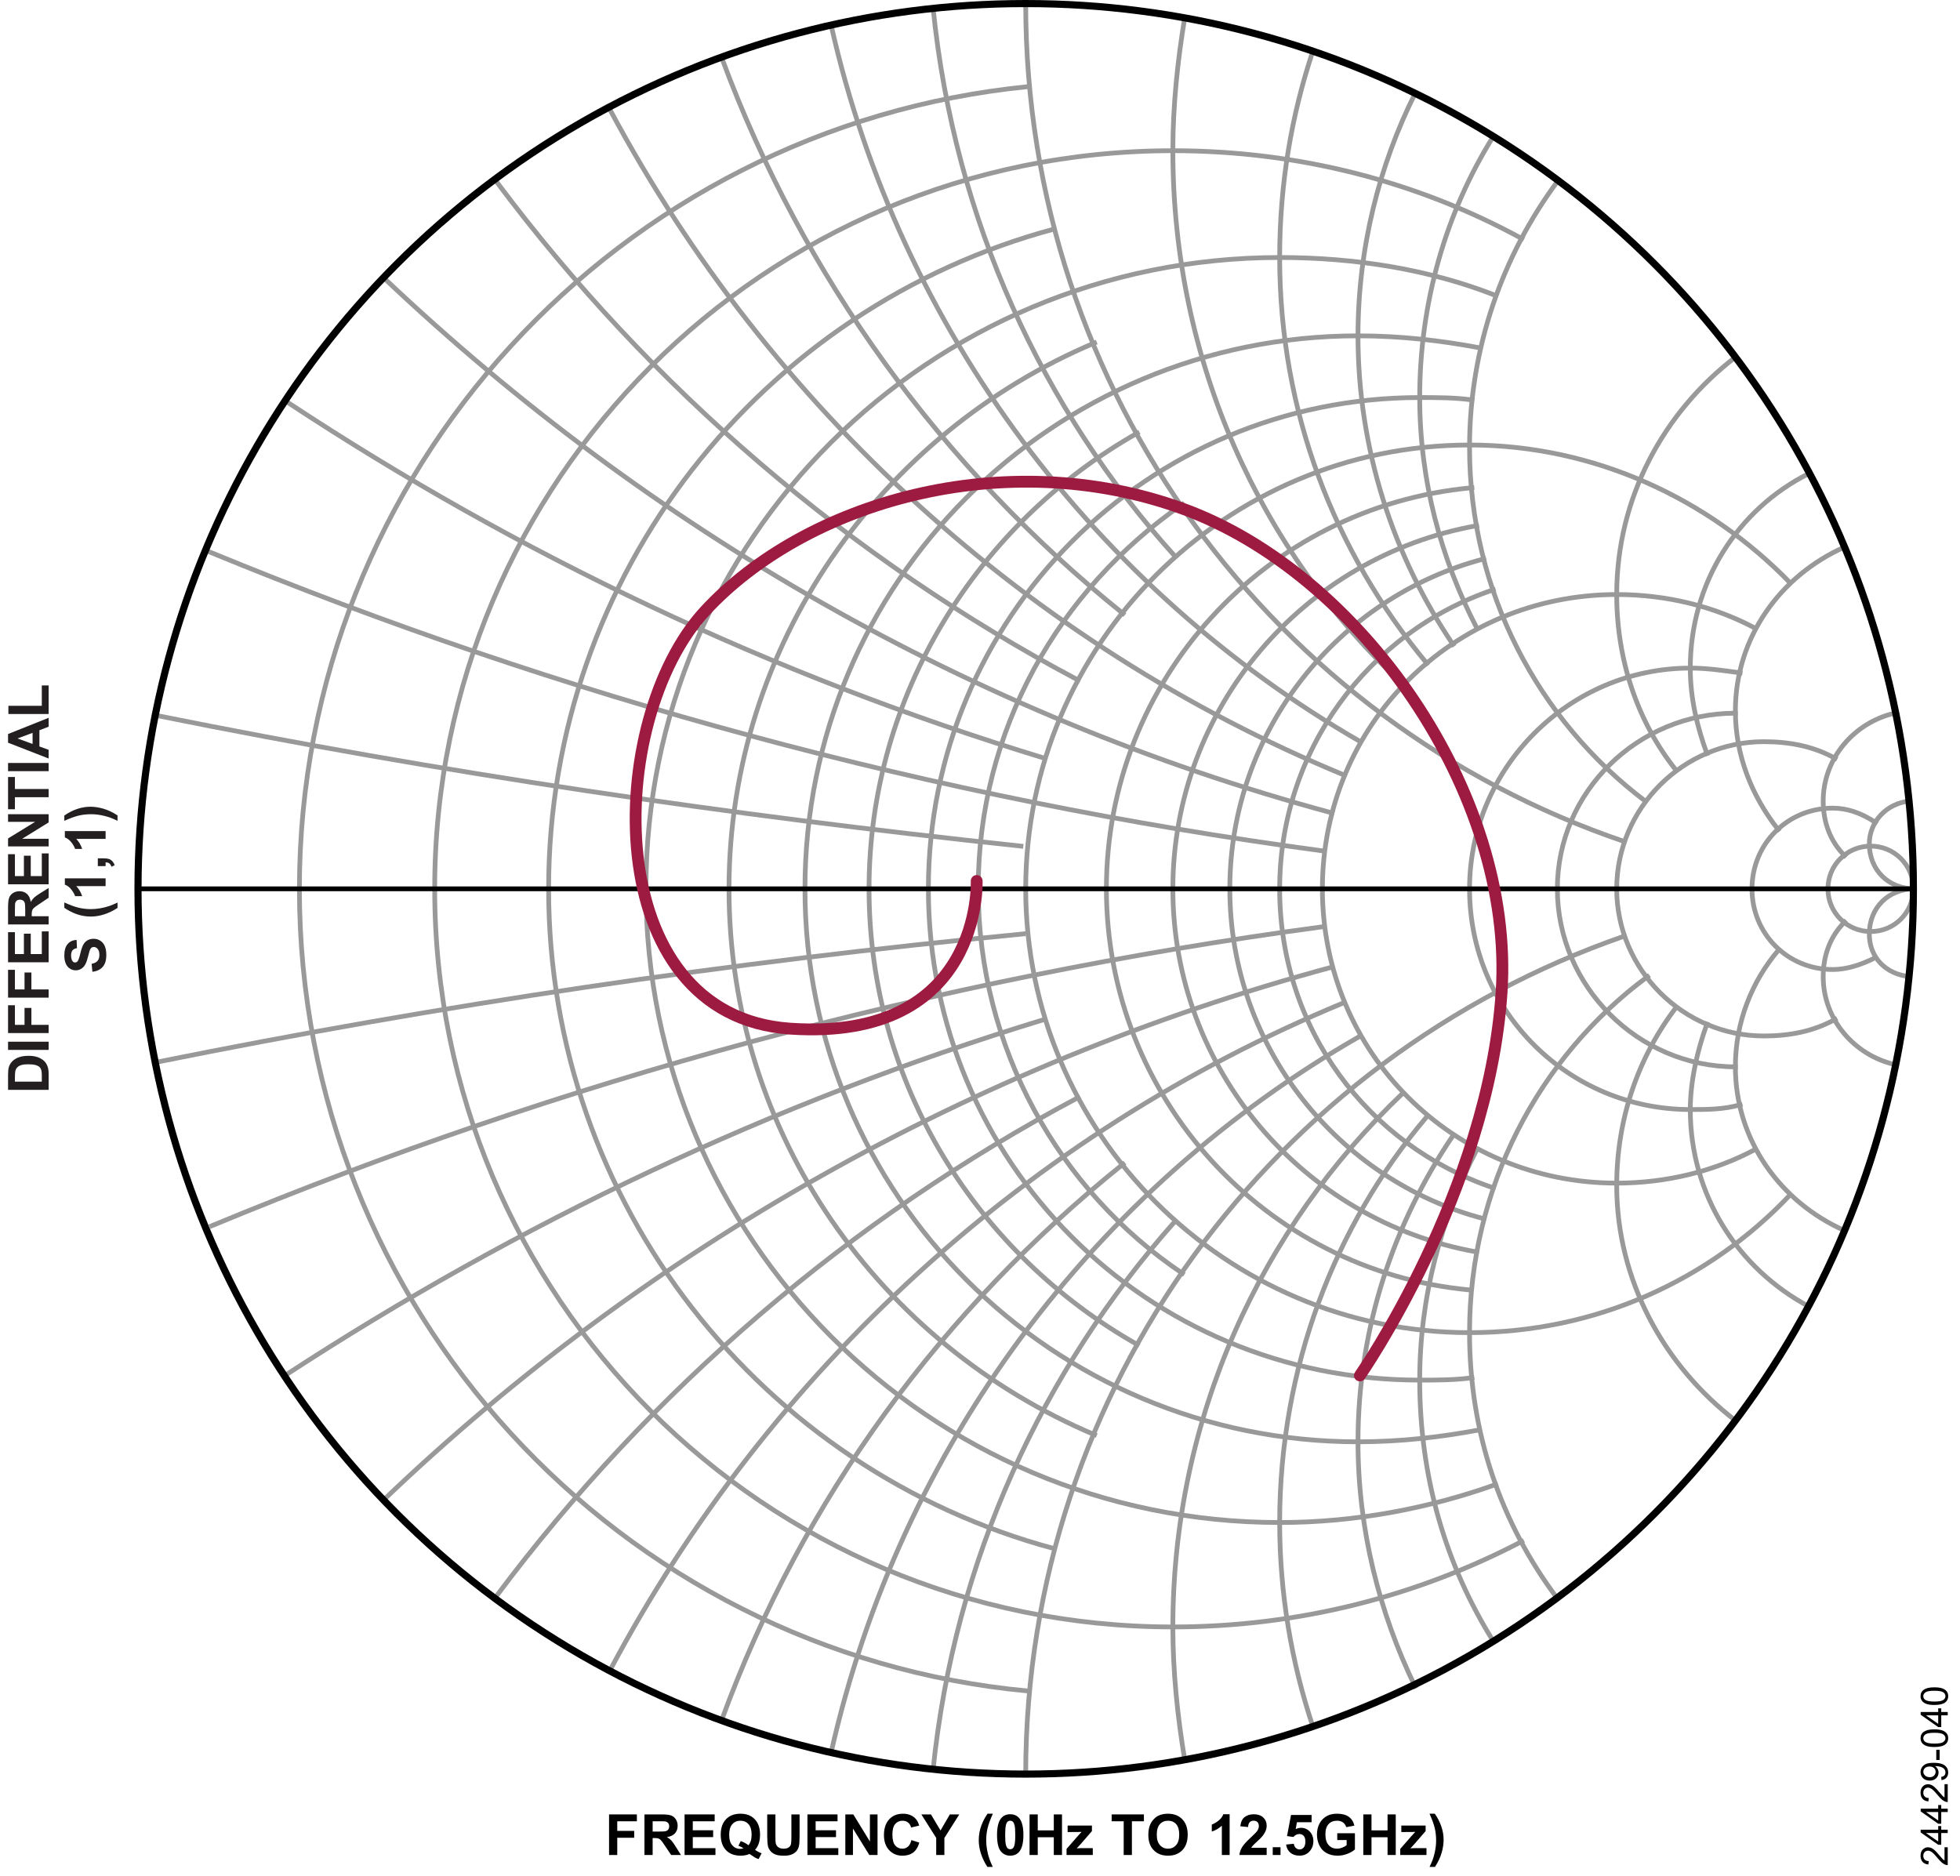 <?xml version="1.0" encoding="utf-8"?>
<!-- Generator: Adobe Illustrator 25.4.6, SVG Export Plug-In . SVG Version: 6.00 Build 0)  -->
<svg version="1.1" id="Layer_1" xmlns="http://www.w3.org/2000/svg" xmlns:xlink="http://www.w3.org/1999/xlink" x="0px" y="0px"
	 viewBox="0 0 207.425 198.583" enable-background="new 0 0 207.425 198.583" xml:space="preserve">
<g>
	
		<path fill="none" stroke="#999999" stroke-width="0.502" stroke-linecap="square" stroke-linejoin="bevel" stroke-miterlimit="10" d="
		M202.6,94.069c-2.763,0-4.773-2.01-4.773-4.772c0-2.261,1.758-4.27,4.27-4.521"/>
	
		<path fill="none" stroke="#999999" stroke-width="0.502" stroke-linecap="square" stroke-linejoin="bevel" stroke-miterlimit="10" d="
		M202.6,94.069c-2.763,0-4.773,2.01-4.773,4.773c0,2.512,1.758,4.27,4.27,4.521"/>
	
		<path fill="none" stroke="#999999" stroke-width="0.502" stroke-linecap="square" stroke-linejoin="bevel" stroke-miterlimit="10" d="
		M193.45,94.069c0,2.512,2.009,4.521,4.521,4.521c2.512,0,4.521-2.009,4.521-4.521"/>
	
		<path fill="none" stroke="#999999" stroke-width="0.502" stroke-linecap="square" stroke-linejoin="bevel" stroke-miterlimit="10" d="
		M193.45,94.069c0-2.512,2.009-4.521,4.521-4.521c2.512,0,4.521,2.01,4.521,4.521"/>
	
		<path fill="none" stroke="#999999" stroke-width="0.502" stroke-linecap="square" stroke-linejoin="bevel" stroke-miterlimit="10" d="
		M195.208,90.553c-1.507-1.507-2.261-3.517-2.261-5.777c0-4.521,3.265-8.289,7.536-9.294"/>
	
		<path fill="none" stroke="#999999" stroke-width="0.502" stroke-linecap="square" stroke-linejoin="bevel" stroke-miterlimit="10" d="
		M195.208,97.586c-1.507,1.507-2.261,3.517-2.261,5.777c0,4.521,3.265,8.289,7.536,9.294"/>
	
		<path fill="none" stroke="#999999" stroke-width="0.502" stroke-linecap="square" stroke-linejoin="bevel" stroke-miterlimit="10" d="
		M31.686,94.069c0,44.46,33.91,80.882,77.114,84.901"/>
	
		<path fill="none" stroke="#999999" stroke-width="0.502" stroke-linecap="square" stroke-linejoin="bevel" stroke-miterlimit="10" d="
		M31.686,94.069c0-44.209,33.91-80.631,77.114-84.901"/>
	
		<path fill="none" stroke="#999999" stroke-width="0.502" stroke-linecap="square" stroke-linejoin="bevel" stroke-miterlimit="10" d="
		M46.003,94.069c0,43.204,34.915,78.119,78.119,78.119c13.313,0,25.872-3.265,36.924-9.043"/>
	
		<path fill="none" stroke="#999999" stroke-width="0.502" stroke-linecap="square" stroke-linejoin="bevel" stroke-miterlimit="10" d="
		M46.003,94.069c0-43.204,34.915-78.119,78.119-78.119c13.313,0,25.872,3.265,36.924,9.294"/>
	
		<path fill="none" stroke="#999999" stroke-width="0.502" stroke-linecap="square" stroke-linejoin="bevel" stroke-miterlimit="10" d="
		M58.06,94.069c0,33.408,22.607,61.541,53.503,69.83"/>
	
		<path fill="none" stroke="#999999" stroke-width="0.502" stroke-linecap="square" stroke-linejoin="bevel" stroke-miterlimit="10" d="
		M58.06,94.069c0-33.408,22.607-61.541,53.503-69.83"/>
	
		<path fill="none" stroke="#999999" stroke-width="0.502" stroke-linecap="square" stroke-linejoin="bevel" stroke-miterlimit="10" d="
		M68.359,94.069c0,36.925,29.891,67.067,67.067,67.067c8.038,0,15.825-1.507,22.858-4.019"/>
	
		<path fill="none" stroke="#999999" stroke-width="0.502" stroke-linecap="square" stroke-linejoin="bevel" stroke-miterlimit="10" d="
		M68.359,94.069c0-36.924,29.891-66.816,67.067-66.816c8.038,0,15.825,1.256,22.858,4.019"/>
	
		<path fill="none" stroke="#999999" stroke-width="0.502" stroke-linecap="square" stroke-linejoin="bevel" stroke-miterlimit="10" d="
		M77.15,94.069c0,26.123,16.076,48.228,38.683,57.773"/>
	
		<path fill="none" stroke="#999999" stroke-width="0.502" stroke-linecap="square" stroke-linejoin="bevel" stroke-miterlimit="10" d="
		M77.15,94.069c0-25.872,16.076-48.228,38.683-57.773"/>
	
		<path fill="none" stroke="#999999" stroke-width="0.502" stroke-linecap="square" stroke-linejoin="bevel" stroke-miterlimit="10" d="
		M85.188,94.069c0,32.403,26.123,58.526,58.526,58.526c4.521,0,8.792-0.502,12.81-1.256"/>
	
		<path fill="none" stroke="#999999" stroke-width="0.502" stroke-linecap="square" stroke-linejoin="bevel" stroke-miterlimit="10" d="
		M85.188,94.069c0-32.403,26.123-58.526,58.526-58.526c4.521,0,8.792,0.502,12.81,1.256"/>
	
		<path fill="none" stroke="#999999" stroke-width="0.502" stroke-linecap="square" stroke-linejoin="bevel" stroke-miterlimit="10" d="
		M91.97,94.069c0,20.849,11.555,38.683,28.384,48.228"/>
	
		<path fill="none" stroke="#999999" stroke-width="0.502" stroke-linecap="square" stroke-linejoin="bevel" stroke-miterlimit="10" d="
		M91.97,94.069c0-20.597,11.555-38.683,28.384-48.228"/>
	
		<path fill="none" stroke="#999999" stroke-width="0.502" stroke-linecap="square" stroke-linejoin="bevel" stroke-miterlimit="10" d="
		M98.25,94.069c0,28.886,23.109,51.996,51.996,51.996c1.758,0,3.768,0,5.526-0.251"/>
	
		<path fill="none" stroke="#999999" stroke-width="0.502" stroke-linecap="square" stroke-linejoin="bevel" stroke-miterlimit="10" d="
		M98.25,94.069c0-28.635,23.109-51.995,51.996-51.995c1.758,0,3.768,0,5.526,0.251"/>
	
		<path fill="none" stroke="#999999" stroke-width="0.502" stroke-linecap="square" stroke-linejoin="bevel" stroke-miterlimit="10" d="
		M103.525,94.069c0,16.829,8.54,31.901,21.602,40.692"/>
	
		<path fill="none" stroke="#999999" stroke-width="0.502" stroke-linecap="square" stroke-linejoin="bevel" stroke-miterlimit="10" d="
		M103.525,94.069c0-16.829,8.54-31.649,21.602-40.692"/>
	
		<path fill="none" stroke="#999999" stroke-width="0.502" stroke-linecap="square" stroke-linejoin="bevel" stroke-miterlimit="10" d="
		M108.549,94.069c0,25.872,21.1,46.972,46.972,46.972c13.313,0,25.37-5.526,33.91-14.569"/>
	
		<path fill="none" stroke="#999999" stroke-width="0.502" stroke-linecap="square" stroke-linejoin="bevel" stroke-miterlimit="10" d="
		M108.549,94.069c0-25.872,21.1-46.972,46.972-46.972c13.313,0,25.37,5.777,33.91,14.569"/>
	
		<path fill="none" stroke="#999999" stroke-width="0.502" stroke-linecap="square" stroke-linejoin="bevel" stroke-miterlimit="10" d="
		M117.089,94.069c0,22.104,16.83,40.441,38.431,42.451"/>
	
		<path fill="none" stroke="#999999" stroke-width="0.502" stroke-linecap="square" stroke-linejoin="bevel" stroke-miterlimit="10" d="
		M117.089,94.069c0-22.104,16.83-40.441,38.683-42.45"/>
	
		<path fill="none" stroke="#999999" stroke-width="0.502" stroke-linecap="square" stroke-linejoin="bevel" stroke-miterlimit="10" d="
		M124.122,94.069c0,19.09,13.815,35.166,32.152,38.431"/>
	
		<path fill="none" stroke="#999999" stroke-width="0.502" stroke-linecap="square" stroke-linejoin="bevel" stroke-miterlimit="10" d="
		M124.122,94.069c0-19.09,13.815-35.166,32.152-38.431"/>
	
		<path fill="none" stroke="#999999" stroke-width="0.502" stroke-linecap="square" stroke-linejoin="bevel" stroke-miterlimit="10" d="
		M130.151,94.069c0,16.829,11.555,30.896,26.877,34.915"/>
	
		<path fill="none" stroke="#999999" stroke-width="0.502" stroke-linecap="square" stroke-linejoin="bevel" stroke-miterlimit="10" d="
		M130.151,94.069c0-16.829,11.555-30.896,26.877-34.915"/>
	
		<path fill="none" stroke="#999999" stroke-width="0.502" stroke-linecap="square" stroke-linejoin="bevel" stroke-miterlimit="10" d="
		M135.426,94.069c0,14.82,9.294,27.128,22.607,31.649"/>
	
		<path fill="none" stroke="#999999" stroke-width="0.502" stroke-linecap="square" stroke-linejoin="bevel" stroke-miterlimit="10" d="
		M135.426,94.069c0-14.569,9.294-27.128,22.607-31.649"/>
	
		<path fill="none" stroke="#999999" stroke-width="0.502" stroke-linecap="square" stroke-linejoin="bevel" stroke-miterlimit="10" d="
		M139.947,94.069c0,17.332,13.815,31.147,31.147,31.147c5.275,0,10.299-1.256,14.569-3.517"/>
	
		<path fill="none" stroke="#999999" stroke-width="0.502" stroke-linecap="square" stroke-linejoin="bevel" stroke-miterlimit="10" d="
		M139.947,94.069c0-17.332,13.815-31.147,31.147-31.147c5.275,0,10.299,1.256,14.569,3.517"/>
	
		<path fill="none" stroke="#999999" stroke-width="0.502" stroke-linecap="square" stroke-linejoin="bevel" stroke-miterlimit="10" d="
		M155.521,94.069c0,13.062,10.55,23.36,23.36,23.36c1.758,0,3.517,0,5.275-0.502"/>
	
		<path fill="none" stroke="#999999" stroke-width="0.502" stroke-linecap="square" stroke-linejoin="bevel" stroke-miterlimit="10" d="
		M155.521,94.069c0-12.81,10.55-23.36,23.36-23.36c1.758,0,3.517,0.251,5.275,0.502"/>
	
		<path fill="none" stroke="#999999" stroke-width="0.502" stroke-linecap="square" stroke-linejoin="bevel" stroke-miterlimit="10" d="
		M164.814,94.069c0,10.299,8.54,18.839,18.839,18.839"/>
	
		<path fill="none" stroke="#999999" stroke-width="0.502" stroke-linecap="square" stroke-linejoin="bevel" stroke-miterlimit="10" d="
		M164.814,94.069c0-10.299,8.54-18.588,18.839-18.588"/>
	
		<path fill="none" stroke="#999999" stroke-width="0.502" stroke-linecap="square" stroke-linejoin="bevel" stroke-miterlimit="10" d="
		M171.094,94.069c0,8.54,7.033,15.574,15.574,15.574c2.763,0,5.275-0.502,7.536-1.758"/>
	
		<path fill="none" stroke="#999999" stroke-width="0.502" stroke-linecap="square" stroke-linejoin="bevel" stroke-miterlimit="10" d="
		M171.094,94.069c0-8.54,7.033-15.573,15.574-15.573c2.763,0,5.275,0.502,7.536,1.758"/>
	
		<path fill="none" stroke="#999999" stroke-width="0.502" stroke-linecap="square" stroke-linejoin="bevel" stroke-miterlimit="10" d="
		M185.412,94.069c0,4.773,3.768,8.54,8.54,8.54c1.507,0,3.014-0.502,4.521-1.256"/>
	
		<path fill="none" stroke="#999999" stroke-width="0.502" stroke-linecap="square" stroke-linejoin="bevel" stroke-miterlimit="10" d="
		M185.412,94.069c0-4.772,3.768-8.54,8.54-8.54c1.507,0,3.014,0.502,4.521,1.507"/>
	
		<path fill="none" stroke="#999999" stroke-width="0.502" stroke-linecap="square" stroke-linejoin="bevel" stroke-miterlimit="10" d="
		M108.046,89.548c-30.896-3.265-61.541-7.787-91.432-13.815"/>
	
		<path fill="none" stroke="#999999" stroke-width="0.502" stroke-linecap="square" stroke-linejoin="bevel" stroke-miterlimit="10" d="
		M108.298,98.842c-31.398,3.014-61.792,7.535-91.683,13.564"/>
	
		<path fill="none" stroke="#999999" stroke-width="0.502" stroke-linecap="square" stroke-linejoin="bevel" stroke-miterlimit="10" d="
		M139.947,90.05c-41.194-5.526-80.631-16.327-117.806-31.649"/>
	
		<path fill="none" stroke="#999999" stroke-width="0.502" stroke-linecap="square" stroke-linejoin="bevel" stroke-miterlimit="10" d="
		M139.947,98.088c-41.194,5.526-80.631,16.327-117.555,31.649"/>
	
		<path fill="none" stroke="#999999" stroke-width="0.502" stroke-linecap="square" stroke-linejoin="bevel" stroke-miterlimit="10" d="
		M110.558,80.254c-28.886-8.791-55.763-21.602-80.128-37.678"/>
	
		<path fill="none" stroke="#999999" stroke-width="0.502" stroke-linecap="square" stroke-linejoin="bevel" stroke-miterlimit="10" d="
		M110.558,107.884c-28.886,8.791-55.763,21.602-80.379,37.678"/>
	
		<path fill="none" stroke="#999999" stroke-width="0.502" stroke-linecap="square" stroke-linejoin="bevel" stroke-miterlimit="10" d="
		M140.952,86.031c-38.18-10.299-72.342-30.142-100.223-56.517"/>
	
		<path fill="none" stroke="#999999" stroke-width="0.502" stroke-linecap="square" stroke-linejoin="bevel" stroke-miterlimit="10" d="
		M140.952,102.358c-38.18,10.299-72.593,29.891-100.223,56.266"/>
	
		<path fill="none" stroke="#999999" stroke-width="0.502" stroke-linecap="square" stroke-linejoin="bevel" stroke-miterlimit="10" d="
		M114.075,71.965c-24.114-12.81-45.214-30.896-61.541-52.749"/>
	
		<path fill="none" stroke="#999999" stroke-width="0.502" stroke-linecap="square" stroke-linejoin="bevel" stroke-miterlimit="10" d="
		M114.075,116.174c-24.114,12.811-45.214,30.896-61.541,52.749"/>
	
		<path fill="none" stroke="#999999" stroke-width="0.502" stroke-linecap="square" stroke-linejoin="bevel" stroke-miterlimit="10" d="
		M142.208,82.012c-33.408-13.815-60.787-38.934-77.616-70.332"/>
	
		<path fill="none" stroke="#999999" stroke-width="0.502" stroke-linecap="square" stroke-linejoin="bevel" stroke-miterlimit="10" d="
		M142.208,106.126c-33.408,13.815-60.787,38.934-77.616,70.583"/>
	
		<path fill="none" stroke="#999999" stroke-width="0.502" stroke-linecap="square" stroke-linejoin="bevel" stroke-miterlimit="10" d="
		M118.847,64.932c-19.09-15.322-33.91-35.668-42.45-58.777"/>
	
		<path fill="none" stroke="#999999" stroke-width="0.502" stroke-linecap="square" stroke-linejoin="bevel" stroke-miterlimit="10" d="
		M118.847,123.207c-19.09,15.322-33.91,35.417-42.45,58.778"/>
	
		<path fill="none" stroke="#999999" stroke-width="0.502" stroke-linecap="square" stroke-linejoin="bevel" stroke-miterlimit="10" d="
		M143.966,78.496c-27.882-16.076-48.73-43.455-56.014-75.858"/>
	
		<path fill="none" stroke="#999999" stroke-width="0.502" stroke-linecap="square" stroke-linejoin="bevel" stroke-miterlimit="10" d="
		M143.966,109.643c-28.133,16.076-48.73,43.455-56.014,75.858"/>
	
		<path fill="none" stroke="#999999" stroke-width="0.502" stroke-linecap="square" stroke-linejoin="bevel" stroke-miterlimit="10" d="
		M124.373,58.903c-14.066-15.574-23.36-35.669-25.621-58.024"/>
	
		<path fill="none" stroke="#999999" stroke-width="0.502" stroke-linecap="square" stroke-linejoin="bevel" stroke-miterlimit="10" d="
		M124.373,129.235c-14.066,15.825-23.36,35.92-25.621,58.024"/>
	
		<path fill="none" stroke="#999999" stroke-width="0.502" stroke-linecap="square" stroke-linejoin="bevel" stroke-miterlimit="10" d="
		M171.848,89.045c-36.924-12.559-63.299-47.474-63.299-88.669"/>
	
		<path fill="none" stroke="#999999" stroke-width="0.502" stroke-linecap="square" stroke-linejoin="bevel" stroke-miterlimit="10" d="
		M171.848,99.093c-36.924,12.81-63.299,47.725-63.299,88.669"/>
	
		<path fill="none" stroke="#999999" stroke-width="0.502" stroke-linecap="square" stroke-linejoin="bevel" stroke-miterlimit="10" d="
		M148.487,72.467c-15.071-14.066-24.365-34.161-24.365-56.517c0-4.772,0.502-9.545,1.256-14.066"/>
	
		<path fill="none" stroke="#999999" stroke-width="0.502" stroke-linecap="square" stroke-linejoin="bevel" stroke-miterlimit="10" d="
		M148.487,115.671c-15.071,14.318-24.365,34.413-24.365,56.517c0,4.773,0.502,9.545,1.256,14.066"/>
	
		<path fill="none" stroke="#999999" stroke-width="0.502" stroke-linecap="square" stroke-linejoin="bevel" stroke-miterlimit="10" d="
		M150.999,70.206c-9.796-11.806-15.573-26.626-15.573-42.953c0-7.787,1.256-15.071,3.517-21.853"/>
	
		<path fill="none" stroke="#999999" stroke-width="0.502" stroke-linecap="square" stroke-linejoin="bevel" stroke-miterlimit="10" d="
		M150.999,118.183c-9.796,11.555-15.573,26.626-15.573,42.953c0,7.536,1.256,14.82,3.517,21.602"/>
	
		<path fill="none" stroke="#999999" stroke-width="0.502" stroke-linecap="square" stroke-linejoin="bevel" stroke-miterlimit="10" d="
		M153.762,68.197c-6.28-9.294-10.047-20.597-10.047-32.654c0-9.294,2.261-18.085,6.029-25.621"/>
	
		<path fill="none" stroke="#999999" stroke-width="0.502" stroke-linecap="square" stroke-linejoin="bevel" stroke-miterlimit="10" d="
		M153.762,120.193c-6.28,9.294-10.047,20.346-10.047,32.403c0,9.294,2.261,18.085,6.029,25.872"/>
	
		<path fill="none" stroke="#999999" stroke-width="0.502" stroke-linecap="square" stroke-linejoin="bevel" stroke-miterlimit="10" d="
		M156.274,66.439c-3.768-7.284-6.028-15.573-6.028-24.365c0-10.047,2.763-19.593,7.787-27.631"/>
	
		<path fill="none" stroke="#999999" stroke-width="0.502" stroke-linecap="square" stroke-linejoin="bevel" stroke-miterlimit="10" d="
		M156.274,121.7c-3.768,7.284-6.028,15.574-6.028,24.365c0,10.299,2.763,19.593,7.787,27.63"/>
	
		<path fill="none" stroke="#999999" stroke-width="0.502" stroke-linecap="square" stroke-linejoin="bevel" stroke-miterlimit="10" d="
		M174.108,84.775c-11.303-8.54-18.588-22.104-18.588-37.427c0-10.55,3.517-20.346,9.294-28.133"/>
	
		<path fill="none" stroke="#999999" stroke-width="0.502" stroke-linecap="square" stroke-linejoin="bevel" stroke-miterlimit="10" d="
		M174.359,103.363c-11.554,8.54-18.839,22.356-18.839,37.678c0,10.55,3.265,20.095,9.294,28.133"/>
	
		<path fill="none" stroke="#999999" stroke-width="0.502" stroke-linecap="square" stroke-linejoin="bevel" stroke-miterlimit="10" d="
		M177.374,81.51c-4.019-5.024-6.28-11.555-6.28-18.588c0-10.299,5.024-19.341,12.559-25.119"/>
	
		<path fill="none" stroke="#999999" stroke-width="0.502" stroke-linecap="square" stroke-linejoin="bevel" stroke-miterlimit="10" d="
		M177.374,106.628c-4.019,5.275-6.28,11.806-6.28,18.839c0,10.048,5.024,19.09,12.559,24.867"/>
	
		<path fill="none" stroke="#999999" stroke-width="0.502" stroke-linecap="square" stroke-linejoin="bevel" stroke-miterlimit="10" d="
		M180.639,79.752c-1.005-2.763-1.758-5.777-1.758-9.043c0-9.043,5.024-16.829,12.559-20.597"/>
	
		<path fill="none" stroke="#999999" stroke-width="0.502" stroke-linecap="square" stroke-linejoin="bevel" stroke-miterlimit="10" d="
		M180.639,108.387c-1.005,2.763-1.758,6.029-1.758,9.043c0,9.043,5.024,16.829,12.559,20.848"/>
	
		<path fill="none" stroke="#999999" stroke-width="0.502" stroke-linecap="square" stroke-linejoin="bevel" stroke-miterlimit="10" d="
		M188.175,87.79c-2.763-3.517-4.521-7.787-4.521-12.559c0-7.787,4.773-14.318,11.555-17.332"/>
	
		<path fill="none" stroke="#999999" stroke-width="0.502" stroke-linecap="square" stroke-linejoin="bevel" stroke-miterlimit="10" d="
		M188.175,100.6c-2.763,3.265-4.521,7.535-4.521,12.308c0,7.787,4.773,14.318,11.555,17.332"/>
	<g>
		<path d="M64.456,196.324v-4.295h2.944v0.727h-2.077v1.017h1.793v0.727h-1.793v1.825H64.456z"/>
		<path d="M68.202,196.324v-4.295h1.825c0.459,0,0.793,0.039,1.001,0.115
			c0.208,0.078,0.374,0.215,0.499,0.412s0.188,0.423,0.188,0.677c0,0.322-0.095,0.589-0.284,0.798
			c-0.189,0.211-0.473,0.343-0.85,0.397c0.188,0.109,0.343,0.229,0.465,0.36
			s0.286,0.363,0.493,0.697l0.524,0.838h-1.037l-0.627-0.935c-0.223-0.334-0.375-0.544-0.457-0.632
			c-0.082-0.086-0.169-0.146-0.261-0.178c-0.092-0.033-0.237-0.049-0.437-0.049h-0.176v1.793H68.202z
			 M69.069,193.845h0.642c0.416,0,0.676-0.018,0.779-0.053s0.185-0.096,0.243-0.182
			s0.088-0.193,0.088-0.322c0-0.145-0.038-0.261-0.115-0.35s-0.187-0.146-0.327-0.169
			c-0.07-0.01-0.281-0.015-0.633-0.015h-0.677V193.845z"/>
		<path d="M72.448,196.324v-4.295h3.185v0.727h-2.317v0.952h2.156v0.724h-2.156v1.169h2.399v0.724
			H72.448z"/>
		<path d="M79.907,195.779c0.213,0.152,0.444,0.273,0.694,0.363l-0.319,0.612
			c-0.131-0.039-0.259-0.093-0.384-0.161c-0.027-0.014-0.22-0.141-0.577-0.381
			c-0.281,0.123-0.593,0.185-0.935,0.185c-0.66,0-1.177-0.194-1.551-0.583s-0.562-0.935-0.562-1.638
			c0-0.701,0.188-1.247,0.562-1.636c0.375-0.391,0.884-0.585,1.526-0.585
			c0.637,0,1.142,0.194,1.515,0.585c0.373,0.389,0.56,0.935,0.56,1.636
			c0,0.371-0.052,0.697-0.155,0.979C80.204,195.37,80.079,195.578,79.907,195.779z M79.209,195.29
			c0.111-0.131,0.195-0.289,0.251-0.475s0.083-0.398,0.083-0.639c0-0.496-0.109-0.866-0.328-1.112
			c-0.219-0.244-0.505-0.367-0.858-0.367s-0.64,0.123-0.859,0.369s-0.33,0.616-0.33,1.11
			c0,0.502,0.11,0.878,0.33,1.126c0.22,0.25,0.497,0.374,0.833,0.374
			c0.125,0,0.243-0.021,0.354-0.062c-0.176-0.115-0.354-0.205-0.536-0.27l0.243-0.495
			C78.677,194.948,78.95,195.094,79.209,195.29z"/>
		<path d="M81.195,192.029h0.867v2.326c0,0.369,0.011,0.608,0.032,0.718
			c0.037,0.176,0.126,0.317,0.266,0.423c0.14,0.107,0.33,0.16,0.572,0.16
			c0.246,0,0.432-0.05,0.557-0.15s0.2-0.225,0.226-0.371s0.038-0.39,0.038-0.729v-2.376h0.867
			v2.256c0,0.516-0.023,0.88-0.07,1.093s-0.133,0.393-0.259,0.539s-0.295,0.264-0.506,0.351
			c-0.211,0.086-0.486,0.13-0.826,0.13c-0.41,0-0.721-0.048-0.933-0.142
			c-0.212-0.095-0.38-0.218-0.503-0.369s-0.204-0.311-0.243-0.477
			c-0.057-0.246-0.085-0.609-0.085-1.09V192.029z"/>
		<path d="M85.45,196.324v-4.295h3.185v0.727h-2.317v0.952h2.156v0.724h-2.156v1.169h2.399v0.724
			H85.45z"/>
		<path d="M89.46,196.324v-4.295h0.844l1.758,2.868v-2.868h0.806v4.295h-0.87l-1.731-2.801v2.801
			H89.46z"/>
		<path d="M96.449,194.745l0.841,0.267c-0.129,0.469-0.343,0.817-0.643,1.045s-0.681,0.341-1.142,0.341
			c-0.57,0-1.039-0.194-1.406-0.585c-0.367-0.389-0.551-0.922-0.551-1.598
			c0-0.715,0.185-1.27,0.554-1.666c0.369-0.395,0.854-0.593,1.456-0.593
			c0.525,0,0.952,0.155,1.28,0.466c0.195,0.184,0.342,0.447,0.439,0.791l-0.858,0.205
			c-0.051-0.223-0.156-0.398-0.317-0.527s-0.357-0.193-0.588-0.193c-0.318,0-0.576,0.114-0.774,0.343
			s-0.298,0.599-0.298,1.11c0,0.543,0.098,0.93,0.293,1.16s0.449,0.346,0.762,0.346
			c0.23,0,0.429-0.073,0.595-0.22S96.376,195.059,96.449,194.745z"/>
		<path d="M99.078,196.324v-1.808l-1.573-2.487h1.017l1.011,1.699l0.99-1.699h0.999l-1.579,2.493v1.802
			H99.078z"/>
		<path d="M105.062,197.587h-0.565c-0.299-0.451-0.526-0.92-0.683-1.406s-0.234-0.957-0.234-1.412
			c0-0.564,0.097-1.099,0.29-1.603c0.168-0.438,0.381-0.841,0.639-1.21h0.562
			c-0.268,0.592-0.451,1.096-0.552,1.511s-0.151,0.854-0.151,1.319c0,0.32,0.03,0.648,0.09,0.984
			s0.141,0.655,0.244,0.958C104.77,196.927,104.89,197.214,105.062,197.587z"/>
		<path d="M106.911,192.011c0.416,0,0.741,0.148,0.976,0.445c0.279,0.352,0.419,0.935,0.419,1.749
			c0,0.812-0.141,1.396-0.422,1.752c-0.232,0.293-0.557,0.439-0.973,0.439
			c-0.418,0-0.755-0.16-1.011-0.481s-0.384-0.895-0.384-1.719c0-0.809,0.141-1.391,0.422-1.746
			C106.17,192.158,106.495,192.011,106.911,192.011z M106.911,192.694c-0.1,0-0.188,0.032-0.267,0.095
			c-0.078,0.064-0.139,0.178-0.182,0.342c-0.057,0.213-0.085,0.571-0.085,1.075
			s0.025,0.851,0.076,1.038c0.051,0.189,0.115,0.314,0.192,0.377s0.165,0.094,0.265,0.094
			s0.188-0.031,0.267-0.096c0.078-0.062,0.139-0.177,0.182-0.341c0.057-0.211,0.085-0.568,0.085-1.072
			s-0.025-0.85-0.076-1.038s-0.114-0.314-0.191-0.379C107.099,192.726,107.01,192.694,106.911,192.694
			z"/>
		<path d="M108.957,196.324v-4.295h0.867v1.69h1.699v-1.69h0.867v4.295h-0.867v-1.878h-1.699v1.878
			H108.957z"/>
		<path d="M112.872,196.324v-0.642l1.166-1.339c0.191-0.219,0.333-0.374,0.425-0.466
			c-0.096,0.006-0.222,0.01-0.378,0.012l-1.099,0.006v-0.683h2.572v0.583l-1.189,1.371l-0.419,0.454
			c0.229-0.014,0.37-0.021,0.425-0.021h1.274v0.724H112.872z"/>
		<path d="M118.92,196.324v-3.568H117.646v-0.727h3.413v0.727h-1.271v3.568H118.92z"/>
		<path d="M121.527,194.203c0-0.438,0.065-0.805,0.196-1.102c0.098-0.219,0.231-0.415,0.4-0.589
			s0.354-0.303,0.555-0.387c0.268-0.113,0.576-0.17,0.926-0.17c0.633,0,1.14,0.196,1.52,0.589
			s0.569,0.938,0.569,1.638c0,0.693-0.188,1.236-0.565,1.628s-0.881,0.587-1.512,0.587
			c-0.639,0-1.146-0.194-1.523-0.585C121.715,195.424,121.527,194.886,121.527,194.203z M122.42,194.174
			c0,0.486,0.112,0.855,0.337,1.105c0.225,0.252,0.51,0.377,0.855,0.377s0.63-0.125,0.852-0.373
			c0.222-0.25,0.332-0.623,0.332-1.121c0-0.492-0.107-0.859-0.323-1.102s-0.503-0.363-0.86-0.363
			s-0.646,0.123-0.864,0.367C122.53,193.31,122.42,193.679,122.42,194.174z"/>
		<path d="M130.129,196.324h-0.823v-3.103c-0.301,0.281-0.655,0.489-1.063,0.624v-0.747
			c0.215-0.07,0.448-0.204,0.7-0.399c0.252-0.197,0.425-0.426,0.519-0.688h0.668V196.324z"/>
		<path d="M134.05,195.559v0.765h-2.886c0.031-0.289,0.125-0.562,0.281-0.822
			c0.156-0.258,0.465-0.602,0.926-1.029c0.371-0.346,0.599-0.58,0.683-0.703
			c0.113-0.17,0.17-0.338,0.17-0.504c0-0.184-0.049-0.324-0.147-0.424
			c-0.099-0.098-0.235-0.147-0.409-0.147c-0.172,0-0.309,0.052-0.41,0.155s-0.16,0.275-0.176,0.516
			l-0.82-0.082c0.049-0.453,0.202-0.778,0.46-0.976s0.58-0.296,0.967-0.296
			c0.424,0,0.757,0.114,0.999,0.343s0.363,0.513,0.363,0.853c0,0.193-0.034,0.378-0.104,0.553
			s-0.18,0.357-0.33,0.549c-0.1,0.127-0.279,0.31-0.539,0.548s-0.424,0.396-0.493,0.475
			s-0.126,0.154-0.169,0.229H134.05z"/>
		<path d="M134.693,196.324v-0.823h0.823v0.823H134.693z"/>
		<path d="M136.106,195.219l0.82-0.085c0.023,0.186,0.093,0.332,0.208,0.441
			c0.115,0.107,0.248,0.162,0.398,0.162c0.172,0,0.317-0.069,0.437-0.209s0.179-0.351,0.179-0.632
			c0-0.264-0.06-0.462-0.178-0.593c-0.118-0.133-0.271-0.198-0.461-0.198
			c-0.236,0-0.448,0.104-0.636,0.313l-0.668-0.097l0.422-2.235h2.177v0.771h-1.553l-0.129,0.729
			c0.184-0.092,0.371-0.138,0.562-0.138c0.365,0,0.675,0.133,0.929,0.398s0.381,0.61,0.381,1.034
			c0,0.354-0.103,0.669-0.308,0.946c-0.279,0.379-0.667,0.568-1.163,0.568
			c-0.396,0-0.72-0.106-0.97-0.319S136.155,195.579,136.106,195.219z"/>
		<path d="M141.521,194.745v-0.724h1.869v1.711c-0.182,0.176-0.445,0.331-0.79,0.465
			c-0.345,0.133-0.693,0.2-1.047,0.2c-0.449,0-0.841-0.094-1.175-0.282s-0.585-0.458-0.753-0.809
			s-0.252-0.732-0.252-1.145c0-0.447,0.094-0.845,0.281-1.192s0.462-0.614,0.823-0.8
			c0.275-0.143,0.618-0.214,1.028-0.214c0.533,0,0.949,0.112,1.249,0.335
			c0.3,0.225,0.493,0.533,0.579,0.928l-0.861,0.161c-0.061-0.211-0.175-0.377-0.342-0.499
			s-0.375-0.184-0.625-0.184c-0.379,0-0.681,0.12-0.904,0.36s-0.335,0.597-0.335,1.069
			c0,0.51,0.113,0.893,0.34,1.146c0.227,0.256,0.523,0.383,0.891,0.383
			c0.182,0,0.363-0.035,0.546-0.107c0.183-0.07,0.34-0.157,0.471-0.259v-0.545H141.521z"/>
		<path d="M144.277,196.324v-4.295h0.867v1.69h1.699v-1.69h0.867v4.295h-0.867v-1.878h-1.699v1.878
			H144.277z"/>
		<path d="M148.186,196.324v-0.642l1.166-1.339c0.191-0.219,0.333-0.374,0.425-0.466
			c-0.096,0.006-0.222,0.01-0.378,0.012l-1.099,0.006v-0.683h2.572v0.583l-1.189,1.371l-0.419,0.454
			c0.229-0.014,0.37-0.021,0.425-0.021h1.274v0.724H148.186z"/>
		<path d="M151.289,197.587c0.162-0.348,0.276-0.614,0.343-0.8s0.128-0.399,0.185-0.642
			s0.099-0.472,0.126-0.69c0.027-0.217,0.041-0.44,0.041-0.669c0-0.465-0.05-0.904-0.149-1.319
			s-0.283-0.919-0.551-1.511h0.56c0.295,0.42,0.523,0.865,0.687,1.336s0.245,0.948,0.245,1.433
			c0,0.408-0.064,0.846-0.193,1.312c-0.146,0.523-0.388,1.04-0.724,1.55H151.289z"/>
	</g>
	<g>
		<path fill="#231F20" d="M0.853,115.343v-1.585c0-0.357,0.027-0.63,0.082-0.817
			c0.074-0.252,0.206-0.468,0.396-0.647s0.421-0.316,0.696-0.41s0.613-0.141,1.015-0.141
			c0.354,0,0.658,0.044,0.914,0.132c0.312,0.107,0.565,0.261,0.759,0.46
			c0.146,0.15,0.261,0.354,0.343,0.609c0.061,0.191,0.091,0.447,0.091,0.768v1.632H0.853z
			 M1.579,114.475h2.845v-0.647c0-0.242-0.014-0.417-0.041-0.524
			c-0.035-0.141-0.095-0.257-0.179-0.35s-0.222-0.169-0.415-0.228s-0.455-0.088-0.787-0.088
			s-0.587,0.029-0.765,0.088s-0.316,0.141-0.416,0.246s-0.167,0.239-0.202,0.401
			c-0.027,0.121-0.041,0.358-0.041,0.712V114.475z"/>
		<path fill="#231F20" d="M5.147,111.117H0.853v-0.867h4.295V111.117z"/>
		<path fill="#231F20" d="M5.147,109.334H0.853v-2.944H1.579v2.077h1.017v-1.793h0.727v1.793h1.825V109.334z"
			/>
		<path fill="#231F20" d="M5.147,105.585H0.853v-2.944H1.579v2.077h1.017v-1.793h0.727v1.793h1.825V105.585z"
			/>
		<path fill="#231F20" d="M5.147,101.842H0.853v-3.185H1.579v2.317h0.952v-2.156h0.724v2.156h1.169v-2.399
			h0.724V101.842z"/>
		<path fill="#231F20" d="M5.147,97.837H0.853v-1.825c0-0.459,0.039-0.792,0.116-1.001
			c0.077-0.207,0.214-0.374,0.412-0.499s0.423-0.188,0.677-0.188c0.322,0,0.588,0.095,0.798,0.284
			s0.342,0.473,0.397,0.85c0.109-0.188,0.229-0.342,0.36-0.465
			c0.131-0.121,0.363-0.286,0.697-0.493l0.838-0.524v1.037l-0.935,0.627
			c-0.334,0.223-0.544,0.375-0.631,0.457s-0.146,0.169-0.179,0.261s-0.048,0.237-0.048,0.437v0.176
			h1.793V97.837z M2.669,96.969v-0.642c0-0.416-0.018-0.676-0.053-0.779s-0.096-0.185-0.182-0.243
			s-0.193-0.088-0.322-0.088c-0.145,0-0.261,0.039-0.35,0.115c-0.089,0.078-0.145,0.187-0.168,0.327
			C1.584,95.73,1.579,95.941,1.579,96.293v0.677H2.669z"/>
		<path fill="#231F20" d="M5.147,93.591H0.853v-3.185H1.579v2.317h0.952v-2.156h0.724v2.156h1.169v-2.399
			h0.724V93.591z"/>
		<path fill="#231F20" d="M5.147,89.58H0.853v-0.844l2.868-1.758H0.853v-0.806h4.295v0.87l-2.801,1.731
			h2.801V89.58z"/>
		<path fill="#231F20" d="M5.147,84.373H1.579v1.274H0.853v-3.413H1.579v1.271h3.568V84.373z"/>
		<path fill="#231F20" d="M5.147,81.617H0.853v-0.867h4.295V81.617z"/>
		<path fill="#231F20" d="M5.147,75.967v0.943l-0.976,0.375v1.717l0.976,0.354v0.92l-4.295-1.673v-0.917
			L5.147,75.967z M3.448,77.563l-1.594,0.592l1.594,0.58V77.563z"/>
		<path fill="#231F20" d="M5.147,75.567H0.888v-0.867h3.536v-2.156h0.724V75.567z"/>
	</g>
	<g>
		<path fill="#231F20" d="M9.778,102.849l-0.082-0.844c0.283-0.051,0.491-0.154,0.624-0.309
			c0.133-0.156,0.199-0.365,0.199-0.629c0-0.279-0.059-0.489-0.177-0.631s-0.256-0.213-0.415-0.213
			c-0.102,0-0.188,0.03-0.259,0.09s-0.133,0.163-0.186,0.312c-0.035,0.102-0.098,0.333-0.188,0.694
			c-0.115,0.465-0.257,0.791-0.425,0.979c-0.236,0.264-0.524,0.396-0.864,0.396
			c-0.219,0-0.423-0.062-0.614-0.187c-0.19-0.123-0.335-0.302-0.435-0.535s-0.149-0.516-0.149-0.846
			c0-0.539,0.118-0.945,0.354-1.217c0.236-0.273,0.552-0.416,0.946-0.43l0.038,0.867
			c-0.221,0.037-0.379,0.117-0.476,0.238c-0.097,0.123-0.145,0.306-0.145,0.55
			c0,0.252,0.052,0.449,0.155,0.592c0.066,0.092,0.155,0.138,0.267,0.138
			c0.102,0,0.188-0.043,0.261-0.129c0.092-0.109,0.188-0.375,0.287-0.797s0.203-0.734,0.309-0.936
			c0.106-0.203,0.252-0.361,0.437-0.475c0.185-0.115,0.413-0.172,0.684-0.172
			c0.246,0,0.477,0.068,0.691,0.205s0.375,0.33,0.479,0.58s0.157,0.562,0.157,0.935
			c0,0.543-0.125,0.96-0.376,1.251S10.259,102.793,9.778,102.849z"/>
		<path fill="#231F20" d="M12.438,95.523v0.565c-0.451,0.299-0.92,0.526-1.406,0.683
			s-0.957,0.234-1.412,0.234c-0.564,0-1.099-0.097-1.603-0.29c-0.438-0.168-0.841-0.381-1.21-0.639
			v-0.562c0.592,0.268,1.095,0.452,1.51,0.553s0.855,0.15,1.32,0.15
			c0.32,0,0.648-0.029,0.984-0.09c0.336-0.059,0.655-0.141,0.958-0.244
			C11.779,95.815,12.065,95.695,12.438,95.523z"/>
		<path fill="#231F20" d="M11.176,92.96v0.823H8.073c0.281,0.301,0.489,0.655,0.624,1.063H7.95
			c-0.07-0.215-0.204-0.448-0.4-0.7s-0.425-0.425-0.687-0.519v-0.668H11.176z"/>
		<path fill="#231F20" d="M10.353,91.664v-0.823h0.589c0.238,0,0.426,0.021,0.564,0.062
			s0.261,0.119,0.371,0.232c0.109,0.115,0.195,0.26,0.258,0.436l-0.34,0.161
			c-0.055-0.166-0.13-0.284-0.226-0.354s-0.227-0.107-0.393-0.111v0.398H10.353z"/>
		<path fill="#231F20" d="M11.176,87.962v0.823H8.073c0.281,0.301,0.489,0.655,0.624,1.063H7.95
			c-0.07-0.215-0.204-0.448-0.4-0.7s-0.425-0.425-0.687-0.519v-0.668H11.176z"/>
		<path fill="#231F20" d="M12.438,86.868c-0.348-0.162-0.614-0.276-0.8-0.343s-0.399-0.128-0.642-0.185
			s-0.472-0.099-0.69-0.126s-0.441-0.041-0.669-0.041c-0.465,0-0.905,0.05-1.32,0.149
			s-0.918,0.283-1.51,0.551v-0.56c0.42-0.295,0.865-0.523,1.336-0.688
			c0.471-0.162,0.948-0.244,1.433-0.244c0.408,0,0.846,0.064,1.312,0.193
			c0.523,0.146,1.04,0.388,1.55,0.724V86.868z"/>
	</g>
	
		<line fill="none" stroke="#000000" stroke-width="0.502" stroke-linecap="square" stroke-linejoin="bevel" stroke-miterlimit="10" x1="14.605" y1="94.069" x2="202.492" y2="94.069"/>
	
		<ellipse fill="none" stroke="#000000" stroke-width="0.754" stroke-linecap="square" stroke-linejoin="bevel" stroke-miterlimit="10" cx="108.549" cy="94.069" rx="93.944" ry="93.692"/>
</g>
<g>
	
		<path fill-rule="evenodd" clip-rule="evenodd" fill="none" stroke="#9D1B40" stroke-width="1.25" stroke-linecap="round" stroke-linejoin="round" stroke-miterlimit="10" d="
		M103.362,93.238c0,0,0.68,16.992-19.71,15.632c-20.39-1.359-19.71-32.624-9.062-44.178
		c10.648-11.554,31.718-17.671,50.522-10.875c18.804,6.797,35.2,30.132,33.799,51.202
		c-1.401,21.07-14.995,40.554-14.995,40.554"/>
</g>
<g>
	<path d="M205.788,195.503h0.338v1.893c-0.084,0.003-0.166-0.011-0.244-0.041
		c-0.129-0.048-0.256-0.125-0.381-0.231s-0.27-0.26-0.434-0.46
		c-0.255-0.312-0.458-0.521-0.606-0.631s-0.29-0.164-0.423-0.164c-0.139,0-0.257,0.05-0.353,0.149
		s-0.144,0.229-0.144,0.39c0,0.169,0.051,0.305,0.152,0.406s0.242,0.153,0.422,0.154l-0.037,0.361
		c-0.27-0.024-0.475-0.118-0.616-0.279s-0.212-0.378-0.212-0.65c0-0.274,0.076-0.492,0.229-0.652
		s0.341-0.24,0.566-0.24c0.115,0,0.227,0.023,0.338,0.07s0.227,0.125,0.35,0.233
		s0.291,0.289,0.504,0.542c0.177,0.211,0.297,0.347,0.36,0.406s0.126,0.109,0.19,0.148V195.503z"/>
	<path d="M206.126,193.999h-0.686v1.242h-0.322l-1.855-1.307v-0.287h1.855v-0.387h0.322v0.387h0.686
		V193.999z M205.118,193.999h-1.291l1.291,0.896V193.999z"/>
	<path d="M206.126,191.774h-0.686v1.242h-0.322l-1.855-1.307v-0.287h1.855v-0.387h0.322v0.387h0.686
		V191.774z M205.118,191.774h-1.291l1.291,0.896V191.774z"/>
	<path d="M205.788,188.829h0.338v1.893c-0.084,0.003-0.166-0.011-0.244-0.041
		c-0.129-0.048-0.256-0.125-0.381-0.231s-0.27-0.26-0.434-0.46
		c-0.255-0.312-0.458-0.521-0.606-0.631s-0.29-0.164-0.423-0.164c-0.139,0-0.257,0.05-0.353,0.149
		s-0.144,0.229-0.144,0.39c0,0.169,0.051,0.305,0.152,0.406s0.242,0.153,0.422,0.154l-0.037,0.361
		c-0.27-0.024-0.475-0.118-0.616-0.279s-0.212-0.378-0.212-0.65c0-0.274,0.076-0.492,0.229-0.652
		s0.341-0.24,0.566-0.24c0.115,0,0.227,0.023,0.338,0.07s0.227,0.125,0.35,0.233
		s0.291,0.289,0.504,0.542c0.177,0.211,0.297,0.347,0.36,0.406s0.126,0.109,0.19,0.148V188.829z"/>
	<path d="M205.464,188.399l-0.031-0.338c0.159-0.028,0.274-0.083,0.346-0.164s0.107-0.185,0.107-0.311
		c0-0.108-0.025-0.203-0.074-0.284s-0.116-0.148-0.198-0.2s-0.194-0.096-0.335-0.131
		s-0.284-0.053-0.43-0.053c-0.016,0-0.039,0.001-0.07,0.002c0.112,0.07,0.203,0.166,0.272,0.288
		s0.104,0.254,0.104,0.396c0,0.237-0.086,0.438-0.258,0.602s-0.398,0.246-0.68,0.246
		c-0.291,0-0.524-0.086-0.701-0.257s-0.266-0.386-0.266-0.644c0-0.187,0.05-0.356,0.15-0.511
		s0.243-0.271,0.429-0.352s0.454-0.12,0.806-0.12c0.366,0,0.657,0.04,0.874,0.119
		s0.382,0.197,0.495,0.354s0.17,0.341,0.17,0.552c0,0.224-0.062,0.407-0.187,0.549
		S205.689,188.371,205.464,188.399z M204.2,186.96c-0.202,0-0.362,0.054-0.48,0.161
		s-0.178,0.236-0.178,0.388c0,0.156,0.064,0.292,0.191,0.408s0.293,0.174,0.496,0.174
		c0.182,0,0.331-0.055,0.444-0.165s0.171-0.246,0.171-0.407c0-0.163-0.057-0.297-0.171-0.401
		S204.402,186.96,204.2,186.96z"/>
	<path d="M205.267,186.266h-0.354v-1.08h0.354V186.266z"/>
	<path d="M204.714,184.895c-0.338,0-0.611-0.035-0.817-0.104s-0.366-0.173-0.478-0.311
		s-0.168-0.311-0.168-0.519c0-0.153,0.031-0.288,0.093-0.404s0.151-0.212,0.268-0.287
		s0.258-0.135,0.426-0.178s0.393-0.064,0.677-0.064c0.336,0,0.607,0.034,0.813,0.104
		s0.366,0.172,0.479,0.31s0.169,0.311,0.169,0.521c0,0.276-0.099,0.493-0.297,0.65
		C205.64,184.801,205.251,184.895,204.714,184.895z M204.714,184.534c0.47,0,0.783-0.055,0.938-0.165
		s0.233-0.246,0.233-0.407s-0.078-0.297-0.234-0.407s-0.469-0.165-0.938-0.165
		c-0.471,0-0.785,0.055-0.939,0.165s-0.232,0.247-0.232,0.411c0,0.161,0.068,0.29,0.205,0.387
		C203.921,184.473,204.244,184.534,204.714,184.534z"/>
	<path d="M206.126,181.544h-0.686v1.242h-0.322l-1.855-1.307v-0.287h1.855v-0.387h0.322v0.387h0.686
		V181.544z M205.118,181.544h-1.291l1.291,0.896V181.544z"/>
	<path d="M204.714,180.446c-0.338,0-0.611-0.035-0.817-0.104s-0.366-0.173-0.478-0.311
		s-0.168-0.311-0.168-0.519c0-0.153,0.031-0.288,0.093-0.404s0.151-0.212,0.268-0.287
		s0.258-0.135,0.426-0.178s0.393-0.064,0.677-0.064c0.336,0,0.607,0.034,0.813,0.104
		s0.366,0.172,0.479,0.31s0.169,0.311,0.169,0.521c0,0.276-0.099,0.493-0.297,0.65
		C205.64,180.351,205.251,180.446,204.714,180.446z M204.714,180.085c0.47,0,0.783-0.055,0.938-0.165
		s0.233-0.246,0.233-0.407s-0.078-0.297-0.234-0.407s-0.469-0.165-0.938-0.165
		c-0.471,0-0.785,0.055-0.939,0.165s-0.232,0.247-0.232,0.411c0,0.161,0.068,0.29,0.205,0.387
		C203.921,180.024,204.244,180.085,204.714,180.085z"/>
</g>
<g>
</g>
<g>
</g>
<g>
</g>
<g>
</g>
<g>
</g>
<g>
</g>
<g>
</g>
<g>
</g>
<g>
</g>
<g>
</g>
<g>
</g>
<g>
</g>
</svg>
